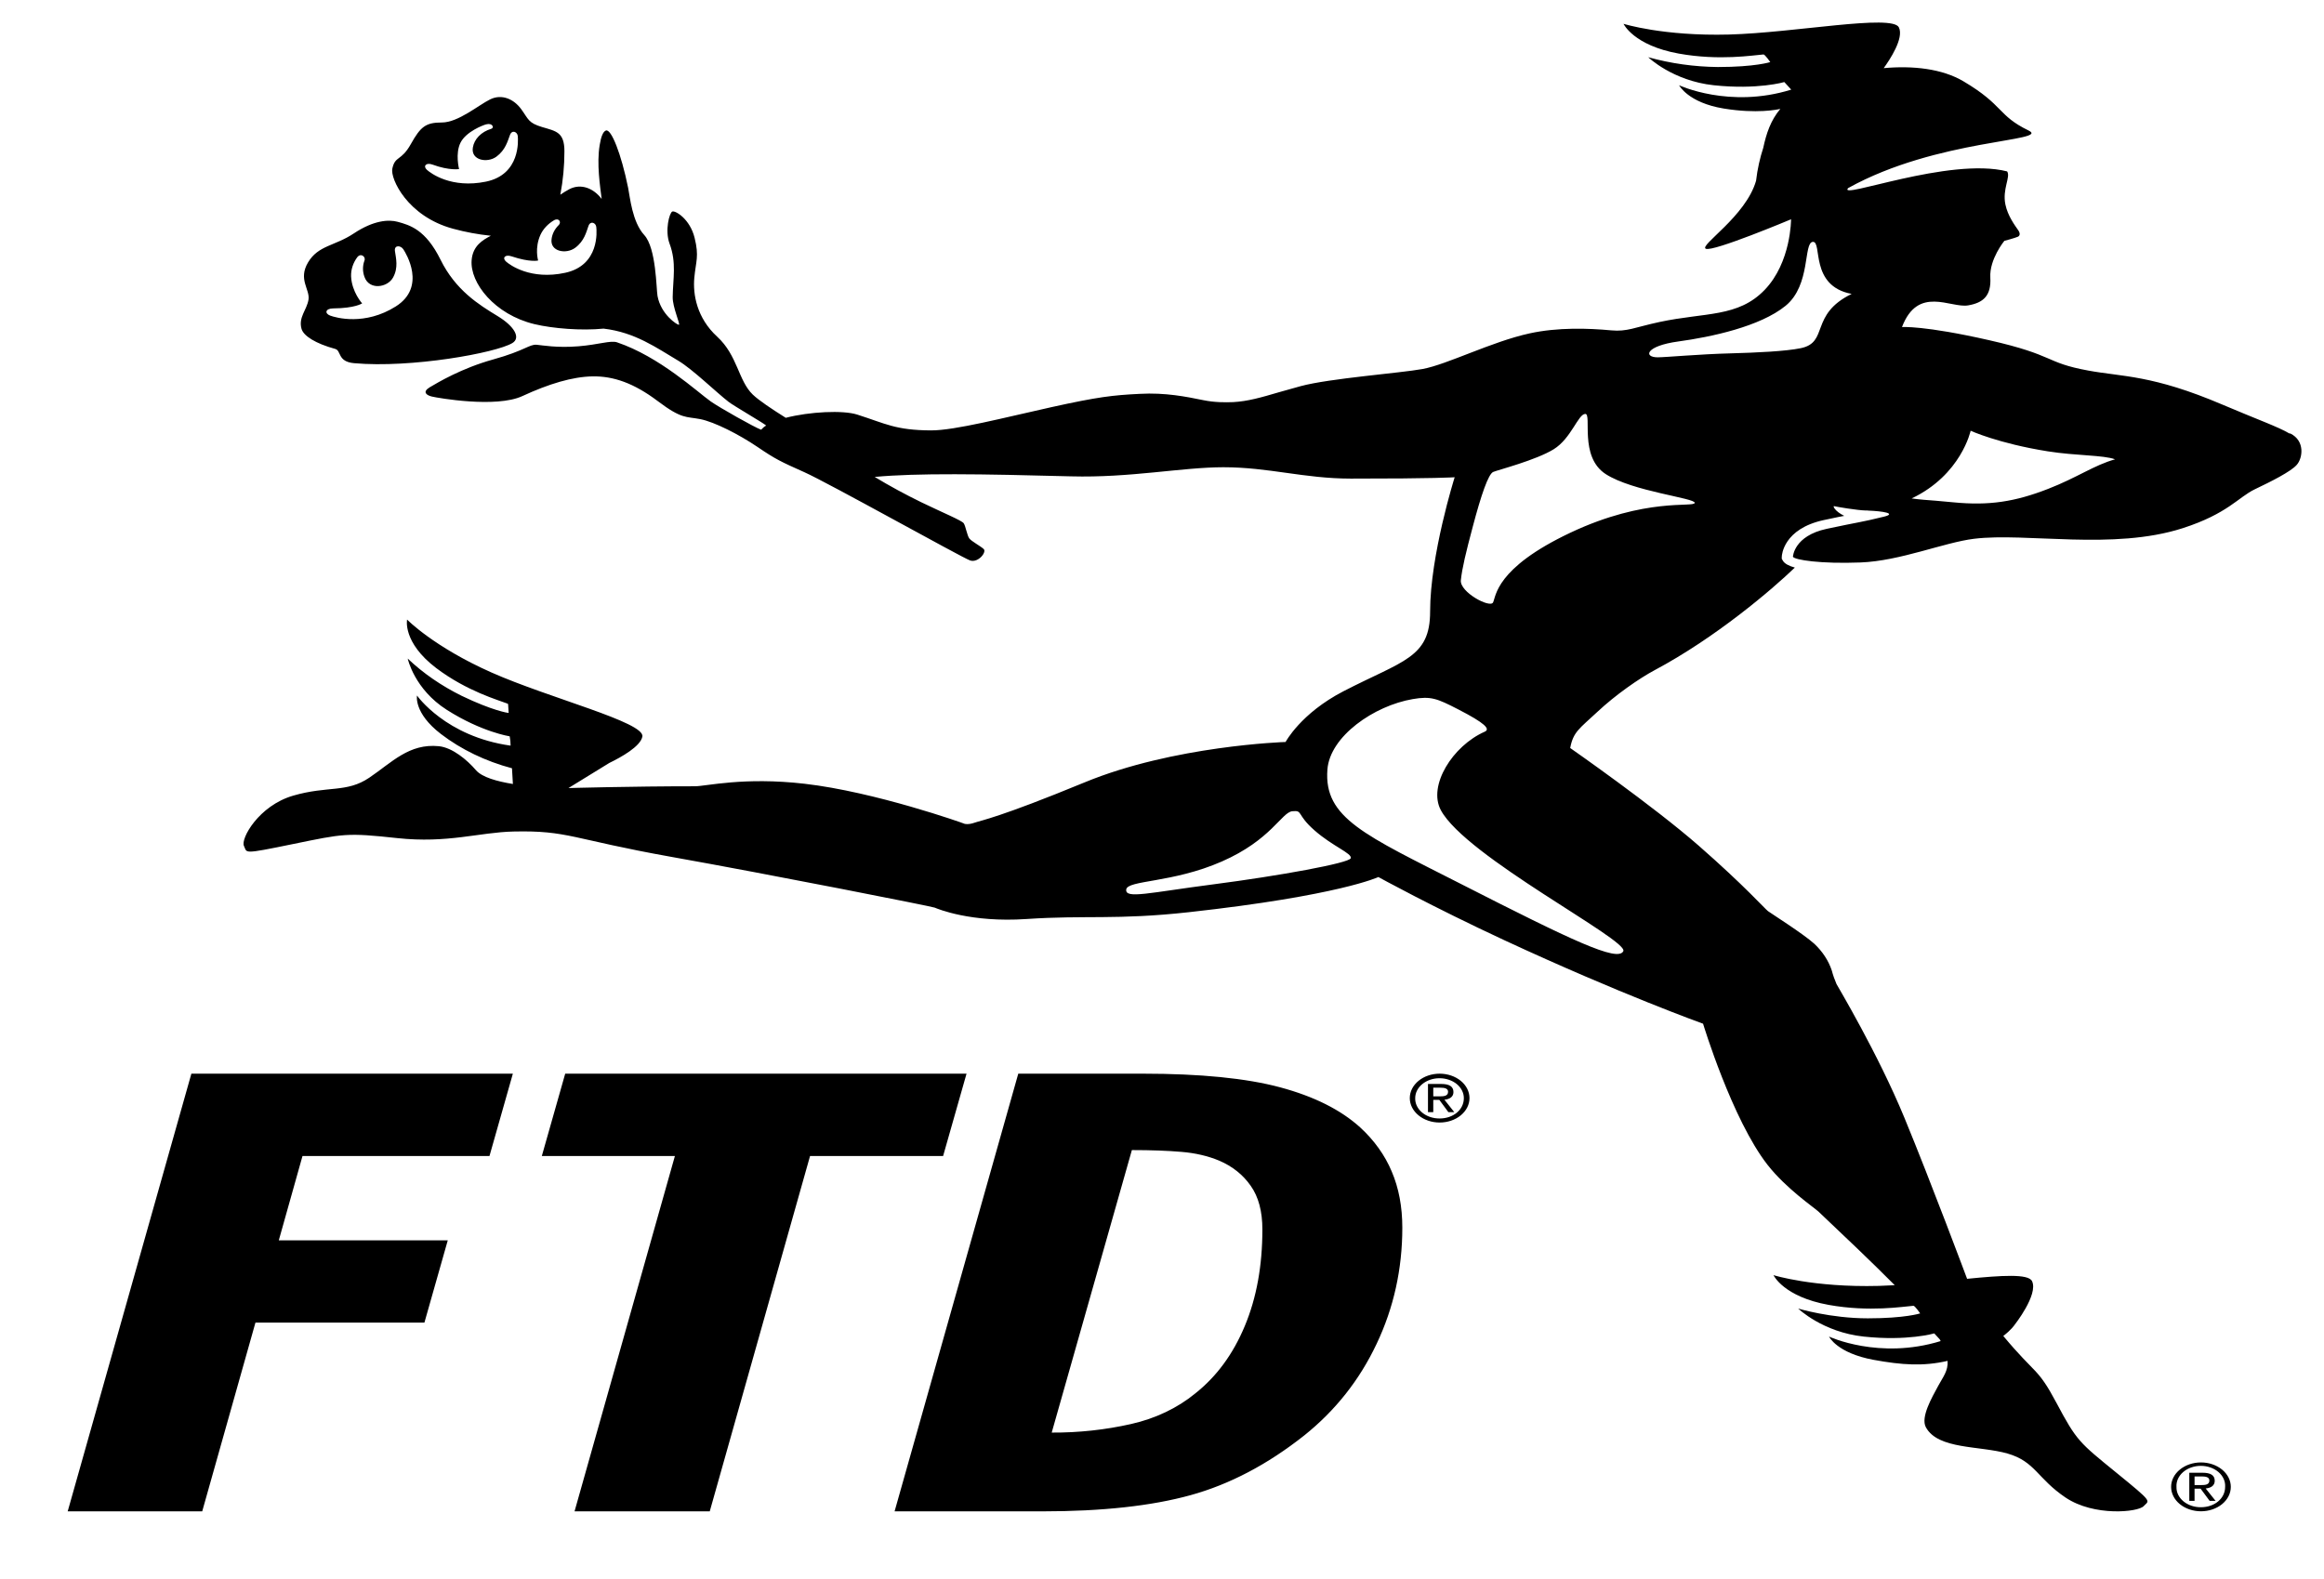 <?xml version="1.0" encoding="UTF-8"?>
<svg width="103px" height="70px" viewBox="0 0 103 70" version="1.1" xmlns="http://www.w3.org/2000/svg" xmlns:xlink="http://www.w3.org/1999/xlink">
    <title>ftd-logo-home</title>
    <g id="ftd-logo-home" stroke="none" stroke-width="1" fill="none" fill-rule="evenodd">
        <g id="ftd" transform="translate(3, 1)" fill="#000000">
            <path d="M94.547,63.831 C94.196,63.831 93.859,63.946 93.611,64.149 C93.363,64.352 93.224,64.627 93.224,64.914 C93.224,65.201 93.363,65.477 93.611,65.68 C93.859,65.883 94.196,65.997 94.547,65.997 C94.898,65.997 95.235,65.883 95.483,65.68 C95.731,65.477 95.87,65.201 95.87,64.914 C95.87,64.627 95.731,64.352 95.483,64.149 C95.235,63.946 94.898,63.831 94.547,63.831 Z M94.547,65.817 C94.403,65.819 94.259,65.796 94.126,65.751 C93.993,65.706 93.872,65.639 93.77,65.555 C93.669,65.471 93.59,65.371 93.536,65.261 C93.483,65.151 93.458,65.034 93.462,64.916 C93.454,64.796 93.476,64.676 93.526,64.563 C93.577,64.45 93.655,64.347 93.756,64.259 C93.857,64.172 93.978,64.102 94.113,64.055 C94.248,64.007 94.393,63.983 94.54,63.983 C94.687,63.983 94.832,64.007 94.967,64.055 C95.102,64.102 95.224,64.172 95.325,64.259 C95.426,64.347 95.504,64.45 95.554,64.563 C95.605,64.676 95.626,64.796 95.618,64.916 C95.618,65.434 95.145,65.817 94.547,65.817 Z M95.157,64.646 C95.157,64.4 94.978,64.288 94.613,64.288 L94.03,64.288 L94.03,65.536 L94.263,65.536 L94.263,64.995 L94.532,64.995 L94.932,65.536 L95.196,65.536 L94.756,64.986 C94.983,64.964 95.157,64.863 95.157,64.646 L95.157,64.646 Z M94.263,64.835 L94.263,64.452 L94.582,64.452 C94.745,64.452 94.919,64.476 94.919,64.631 C94.919,64.823 94.738,64.835 94.54,64.835 L94.263,64.835 L94.263,64.835 Z M10.362,13.572 C10.448,13.892 10.987,14.23 11.857,14.468 C12.134,14.544 11.948,15.032 12.69,15.1 C15.222,15.328 18.986,14.645 19.708,14.208 C20.08,13.986 19.825,13.482 19.054,13.012 C18.213,12.502 17.192,11.863 16.526,10.516 C15.862,9.169 15.159,8.98 14.625,8.833 C14.231,8.725 13.564,8.761 12.68,9.349 C11.839,9.91 11.107,9.87 10.654,10.631 C10.201,11.39 10.744,11.823 10.673,12.283 C10.598,12.745 10.222,13.06 10.362,13.572 L10.362,13.572 Z M11.766,12.672 C12.744,12.664 13.05,12.449 13.05,12.449 C13.05,12.449 12.592,11.947 12.56,11.25 C12.551,10.951 12.647,10.655 12.837,10.399 C13.001,10.199 13.224,10.39 13.152,10.553 C13.066,10.789 13.067,11.039 13.153,11.274 C13.363,11.874 14.167,11.751 14.416,11.31 C14.666,10.866 14.547,10.44 14.503,10.125 C14.468,9.851 14.762,9.872 14.879,10.056 C14.99,10.228 15.913,11.716 14.544,12.583 C13.174,13.449 11.889,13.087 11.631,12.99 C11.376,12.892 11.421,12.675 11.766,12.672 L11.766,12.672 Z M98.51,18.218 C98.51,18.218 98.491,18.218 98.462,18.214 C97.964,17.918 97.043,17.596 95.5,16.938 C92.391,15.612 91.075,15.709 89.555,15.428 C87.595,15.068 88.133,14.757 85.162,14.082 C82.266,13.423 81.296,13.499 81.296,13.499 C82.007,11.639 83.452,12.671 84.227,12.538 C84.902,12.423 85.258,12.11 85.211,11.3 C85.167,10.49 85.833,9.677 85.833,9.677 C85.833,9.677 86.319,9.548 86.436,9.493 C86.534,9.444 86.536,9.332 86.45,9.209 C86.299,8.992 85.983,8.568 85.88,8.067 C85.735,7.376 86.122,6.84 85.956,6.598 C83.399,5.947 78.42,7.885 78.91,7.338 C82.857,5.141 87.918,5.276 86.904,4.784 C85.522,4.112 85.823,3.672 84.021,2.605 C83.082,2.048 81.787,1.901 80.486,2.021 C80.748,1.66 81.394,0.692 81.159,0.214 C80.866,-0.383 76.544,0.452 73.629,0.531 C70.716,0.609 68.955,0.056 68.955,0.056 C68.955,0.056 69.396,1.013 71.4,1.375 C73.212,1.702 74.716,1.446 75.158,1.414 C75.221,1.41 75.459,1.752 75.459,1.752 C75.459,1.752 74.793,1.971 73.137,1.971 C72.087,1.961 71.045,1.814 70.05,1.537 C70.05,1.537 71.133,2.584 72.955,2.779 C74.9,2.986 76.081,2.638 76.081,2.638 L76.388,2.973 C73.651,3.827 71.417,2.779 71.417,2.779 C71.417,2.779 71.813,3.551 73.394,3.811 C74.868,4.053 75.787,3.855 75.905,3.827 C75.473,4.339 75.283,4.924 75.147,5.556 C75.006,5.989 74.89,6.482 74.829,7.013 C74.378,8.594 72.291,9.884 72.602,10.028 C72.919,10.176 76.38,8.721 76.38,8.721 C76.38,8.721 76.388,10.628 75.209,11.852 C74.028,13.077 72.583,12.839 70.547,13.275 C69.444,13.513 69.114,13.712 68.408,13.645 C67.406,13.551 66.045,13.504 64.788,13.78 C63.102,14.149 61.143,15.158 60.045,15.359 C59.066,15.54 55.929,15.771 54.644,16.119 L53.691,16.386 C52.885,16.623 52.297,16.791 51.662,16.826 C51.299,16.84 50.841,16.844 50.327,16.739 C49.58,16.587 48.651,16.397 47.515,16.46 C46.326,16.518 45.658,16.594 43.598,17.05 C41.542,17.505 39.31,18.087 38.257,18.08 C36.68,18.071 36.253,17.78 34.992,17.379 C34.365,17.177 32.883,17.248 31.825,17.522 C31.207,17.133 30.646,16.761 30.364,16.493 C29.72,15.876 29.691,14.754 28.785,13.925 C27.882,13.095 27.704,12.052 27.772,11.314 C27.841,10.574 27.991,10.372 27.785,9.543 C27.581,8.713 26.937,8.326 26.798,8.377 C26.668,8.425 26.459,9.22 26.675,9.8 C26.991,10.641 26.825,11.358 26.814,12.166 C26.805,12.625 27.17,13.399 27.087,13.399 C27.005,13.399 26.291,12.939 26.141,12.12 C26.084,11.803 26.087,10.003 25.553,9.419 C25.017,8.836 24.921,7.727 24.838,7.323 C24.534,5.823 24.088,4.69 23.851,4.787 C23.726,4.838 23.638,5.057 23.578,5.429 C23.439,6.268 23.596,7.248 23.667,7.828 L23.662,7.815 C23.311,7.351 22.755,7.116 22.232,7.387 C22.094,7.462 21.961,7.543 21.834,7.631 C21.955,6.995 22.015,6.352 22.015,5.708 C22.015,4.852 21.645,4.817 21.026,4.632 C20.411,4.447 20.431,4.296 20.102,3.842 C19.772,3.389 19.238,3.152 18.723,3.406 C18.211,3.657 17.305,4.43 16.585,4.43 C15.865,4.43 15.641,4.615 15.208,5.388 C14.776,6.161 14.509,5.893 14.387,6.482 C14.296,6.914 15.049,8.591 17.08,9.14 C17.625,9.288 18.186,9.393 18.755,9.451 C18.397,9.637 17.954,9.894 17.903,10.531 C17.82,11.544 18.926,12.946 20.685,13.369 C21.511,13.567 22.78,13.665 23.75,13.568 C25.147,13.73 26.099,14.421 27.06,14.99 C27.691,15.364 28.745,16.392 29.296,16.818 C29.512,16.986 30.844,17.759 30.95,17.859 L30.954,17.866 C30.868,17.916 30.794,17.979 30.734,18.05 C30.448,17.949 28.899,17.076 28.5,16.796 C27.909,16.379 26.237,14.814 24.345,14.175 C24.066,14.081 23.539,14.277 22.641,14.351 C21.695,14.43 21.031,14.306 20.791,14.284 C20.463,14.252 20.272,14.542 18.861,14.934 C17.449,15.327 16.41,15.955 16.05,16.166 C15.695,16.379 15.909,16.527 16.148,16.581 C16.401,16.641 18.985,17.098 20.151,16.559 C21.315,16.021 22.371,15.696 23.277,15.685 C24.183,15.674 25.087,15.977 26.154,16.783 C27.223,17.591 27.403,17.457 28.034,17.58 C28.664,17.703 29.761,18.264 30.57,18.812 C31.378,19.362 31.599,19.463 32.653,19.935 C33.71,20.405 39.637,23.722 39.994,23.845 C40.35,23.967 40.746,23.472 40.595,23.336 C40.445,23.202 40.055,22.995 39.96,22.87 C39.865,22.747 39.796,22.321 39.713,22.198 C39.631,22.075 38.787,21.728 37.836,21.268 C37.124,20.921 36.433,20.546 35.766,20.143 C37.645,19.966 40.481,20.011 44.47,20.117 C47.089,20.188 49.372,19.715 51.216,19.713 C53.242,19.713 54.79,20.215 56.866,20.217 C60.635,20.22 61.471,20.157 61.471,20.157 C61.471,20.157 60.383,23.606 60.383,26.112 C60.383,28.167 59.183,28.279 56.54,29.645 C54.646,30.625 53.977,31.893 53.977,31.893 C53.93,31.893 48.999,32.058 45.065,33.686 C41.248,35.259 40.475,35.37 40.193,35.471 C39.913,35.57 39.752,35.521 39.752,35.521 C39.7,35.494 35.778,34.102 32.653,33.744 C29.962,33.434 28.294,33.856 27.8,33.856 C24.962,33.856 22.194,33.936 22.194,33.936 L24.002,32.824 C24.529,32.568 25.389,32.09 25.47,31.653 C25.587,31.018 21.342,29.949 18.78,28.811 C16.217,27.673 15.042,26.466 15.042,26.466 C15.042,26.466 14.831,27.474 16.333,28.616 C17.695,29.646 19.1,30.038 19.5,30.195 C19.509,30.197 19.514,30.208 19.52,30.222 L19.544,30.607 C19.502,30.603 18.846,30.511 17.464,29.848 C16.564,29.404 15.756,28.847 15.07,28.196 C15.07,28.196 15.357,29.55 16.807,30.471 C18.354,31.454 19.59,31.642 19.59,31.642 L19.619,31.842 L19.63,32.055 C16.753,31.653 15.482,29.834 15.482,29.834 C15.482,29.834 15.325,30.605 16.545,31.541 C17.445,32.229 18.519,32.747 19.691,33.058 L19.732,33.755 C19.022,33.639 18.368,33.457 18.096,33.145 C17.699,32.682 17.048,32.141 16.452,32.08 C15.132,31.947 14.37,32.798 13.365,33.477 C12.361,34.156 11.533,33.825 9.993,34.272 C8.456,34.72 7.658,36.19 7.812,36.501 C7.966,36.812 7.702,36.887 9.983,36.418 C12.241,35.955 12.364,35.912 14.605,36.154 C16.845,36.396 18.236,35.897 19.759,35.862 C22.178,35.807 22.344,36.199 26.744,36.984 C31.146,37.768 38.309,39.185 38.426,39.236 C38.541,39.286 40.029,39.91 42.496,39.741 C45.094,39.564 46.491,39.792 49.695,39.438 C56.363,38.701 58.09,37.88 58.09,37.88 C58.09,37.88 60.469,39.192 63.678,40.683 C68.82,43.071 72.48,44.382 72.48,44.382 C72.48,44.382 73.768,48.636 75.344,50.647 C76.169,51.697 77.416,52.542 77.593,52.709 C78.8,53.854 79.898,54.891 80.975,55.974 C80.738,55.987 80.503,55.996 80.275,56.005 C77.362,56.082 75.601,55.528 75.601,55.528 C75.601,55.528 76.042,56.486 78.046,56.847 C79.858,57.174 81.361,56.919 81.804,56.887 C81.867,56.883 82.103,57.224 82.103,57.224 C82.103,57.224 81.438,57.443 79.783,57.443 C78.131,57.443 76.696,57.01 76.696,57.01 C76.696,57.01 77.779,58.057 79.601,58.252 C81.544,58.459 82.727,58.111 82.727,58.111 L82.967,58.372 L83.011,58.451 C80.283,59.292 78.063,58.252 78.063,58.252 C78.063,58.252 78.406,58.982 80.038,59.283 C81.291,59.514 82.254,59.576 83.317,59.329 C83.349,59.77 83.116,60.04 82.903,60.434 C82.625,60.951 82.114,61.824 82.355,62.272 C82.896,63.266 84.746,63.083 85.975,63.437 C87.205,63.791 87.286,64.539 88.547,65.389 C89.809,66.236 91.761,66.037 92.007,65.769 C92.254,65.502 92.469,65.646 90.801,64.289 C89.153,62.946 89.043,62.884 88.141,61.188 C87.294,59.597 87.242,59.972 85.786,58.225 C86.15,57.945 86.282,57.739 86.282,57.739 C86.282,57.739 87.352,56.389 87.059,55.793 C86.897,55.46 85.708,55.54 84.182,55.691 C84.182,55.691 82.583,51.409 81.404,48.552 C80.224,45.693 78.447,42.728 78.394,42.623 C78.308,42.425 78.237,42.222 78.183,42.016 C78.036,41.58 77.771,41.176 77.407,40.835 C76.929,40.402 75.503,39.499 75.358,39.392 C75.216,39.286 74.327,38.277 72.291,36.494 C70.256,34.712 66.591,32.16 66.591,32.16 C66.728,31.438 66.998,31.303 67.798,30.556 C68.595,29.808 69.653,29.072 70.332,28.71 C73.046,27.264 75.537,25.135 76.547,24.162 L76.546,24.161 C76.289,24.089 76.096,23.992 76.018,23.858 L75.966,23.768 L75.97,23.67 C75.971,23.62 76.037,22.44 77.837,22.054 C78.087,21.999 78.298,21.956 78.477,21.919 L78.737,21.869 C78.31,21.659 78.217,21.417 78.291,21.439 C78.377,21.463 79.307,21.622 79.694,21.631 L79.765,21.631 C79.78,21.633 79.793,21.636 79.809,21.636 C80.427,21.66 81.088,21.76 80.495,21.905 C79.471,22.158 79.425,22.131 77.96,22.444 C76.497,22.758 76.463,23.683 76.463,23.683 C76.546,23.823 77.693,24.003 79.456,23.935 C81.221,23.869 83.148,23.049 84.496,22.884 C86.814,22.602 90.654,23.41 93.744,22.413 C95.732,21.771 96.205,21.04 96.931,20.692 C97.66,20.344 98.53,19.908 98.793,19.607 C99.057,19.307 99.167,18.545 98.51,18.218 L98.51,18.218 Z M18.539,7.052 C17.003,7.367 16.088,6.681 15.916,6.524 C15.742,6.365 15.882,6.191 16.17,6.297 C16.916,6.571 17.346,6.495 17.346,6.495 C17.346,6.495 17.167,5.805 17.412,5.321 C17.657,4.838 18.402,4.549 18.549,4.512 C18.834,4.436 18.919,4.672 18.767,4.712 C18.552,4.777 18.363,4.888 18.221,5.034 C18.078,5.18 17.987,5.355 17.957,5.541 C17.863,6.106 18.593,6.242 19,5.946 C19.405,5.648 19.498,5.257 19.603,4.981 C19.694,4.74 19.931,4.845 19.948,5.033 C19.965,5.211 20.073,6.735 18.539,7.052 L18.539,7.052 Z M22.05,11.093 C20.524,11.425 19.596,10.748 19.424,10.592 C19.25,10.434 19.382,10.266 19.673,10.364 C20.501,10.641 20.85,10.549 20.85,10.549 C20.85,10.549 20.683,9.995 20.958,9.399 C21.079,9.143 21.288,8.921 21.56,8.761 C21.785,8.641 21.89,8.865 21.758,8.982 C21.584,9.156 21.476,9.367 21.447,9.59 C21.362,10.155 22.092,10.284 22.494,9.984 C22.897,9.684 22.983,9.291 23.082,9.013 C23.169,8.774 23.409,8.875 23.427,9.063 C23.448,9.241 23.579,10.762 22.05,11.093 L22.05,11.093 Z M50.797,38.201 C47.919,38.574 46.87,38.861 46.914,38.436 C46.959,38.011 48.965,38.151 51.152,37.191 C53.338,36.233 53.803,35.013 54.274,34.963 C54.759,34.915 54.443,35.096 55.258,35.81 C56.071,36.526 56.931,36.827 56.865,37.046 C56.797,37.263 53.678,37.827 50.797,38.201 L50.797,38.201 Z M68.945,41.167 C68.697,41.659 66.667,40.692 61.779,38.202 C57.476,36.01 55.665,35.266 55.831,33.114 C55.942,31.642 57.895,30.285 59.617,29.991 C60.413,29.855 60.684,29.959 61.628,30.447 C62.811,31.055 63.068,31.321 62.801,31.438 C61.385,32.062 60.278,33.824 60.856,34.911 C61.953,36.973 69.19,40.673 68.945,41.167 L68.945,41.167 Z M66.598,22.616 C63.254,24.197 63.308,25.453 63.171,25.709 C63.034,25.968 61.691,25.25 61.745,24.723 C61.799,24.197 61.968,23.493 62.277,22.334 C62.645,20.944 62.963,20.011 63.181,19.921 C63.401,19.83 65.077,19.399 65.858,18.917 C66.638,18.436 66.941,17.36 67.257,17.349 C67.571,17.336 66.97,19.242 68.163,20.015 C69.354,20.789 72.152,21.081 72.11,21.294 C72.068,21.508 69.944,21.037 66.598,22.616 Z M76.808,14.436 C76.137,14.573 74.876,14.633 73.693,14.665 C72.34,14.699 70.814,14.84 70.469,14.84 C69.824,14.84 69.932,14.335 71.383,14.138 C72.833,13.94 75.01,13.478 76.138,12.556 C77.267,11.635 76.918,9.746 77.347,9.722 C77.778,9.7 77.186,11.678 79.065,12.029 C77.186,12.95 78.07,14.178 76.808,14.436 Z M87.774,20.672 C86.308,21.243 85.155,21.424 83.569,21.268 C82.938,21.205 82.58,21.182 82.276,21.157 C82.091,21.142 81.908,21.121 81.725,21.096 C83.922,20.051 84.339,18.095 84.339,18.095 C84.339,18.095 85.559,18.657 87.759,19.008 C89.011,19.207 90.229,19.171 90.74,19.362 C89.811,19.621 89.077,20.165 87.774,20.672 Z M60.805,46.597 C60.454,46.597 60.118,46.711 59.87,46.914 C59.622,47.117 59.482,47.393 59.482,47.68 C59.482,47.967 59.622,48.242 59.87,48.445 C60.118,48.649 60.454,48.763 60.805,48.763 C61.156,48.763 61.493,48.649 61.741,48.445 C61.989,48.242 62.128,47.967 62.128,47.68 C62.128,47.393 61.989,47.117 61.741,46.914 C61.493,46.711 61.156,46.597 60.805,46.597 L60.805,46.597 Z M60.805,48.583 C60.661,48.584 60.518,48.562 60.385,48.517 C60.251,48.472 60.13,48.405 60.029,48.321 C59.928,48.237 59.849,48.137 59.796,48.027 C59.743,47.917 59.718,47.799 59.722,47.681 C59.722,47.447 59.836,47.223 60.038,47.057 C60.24,46.892 60.514,46.799 60.8,46.799 C61.086,46.799 61.36,46.892 61.563,47.057 C61.765,47.223 61.878,47.447 61.878,47.681 C61.878,48.201 61.405,48.583 60.805,48.583 L60.805,48.583 Z M61.417,47.413 C61.417,47.165 61.236,47.053 60.873,47.053 L60.288,47.053 L60.288,48.302 L60.523,48.302 L60.523,47.76 L60.792,47.76 L61.192,48.302 L61.454,48.302 L61.017,47.752 C61.243,47.73 61.417,47.63 61.417,47.413 L61.417,47.413 Z M60.523,47.603 L60.523,47.219 L60.842,47.219 C61.003,47.219 61.179,47.243 61.179,47.398 C61.179,47.589 60.998,47.603 60.799,47.603 L60.523,47.603 Z M0,66 L5.962,66 L8.321,57.634 L15.81,57.634 L16.845,53.986 L9.356,53.986 L10.407,50.246 L18.694,50.246 L19.73,46.597 L5.482,46.597 L0,66 L0,66 Z M39.837,46.597 L22.05,46.597 L21.014,50.246 L26.912,50.246 L22.464,66 L28.456,66 L32.902,50.246 L38.799,50.246 L39.837,46.597 L39.837,46.597 Z M57.285,48.981 C56.425,48.2 55.243,47.607 53.74,47.203 C52.238,46.799 50.204,46.597 47.644,46.597 L42.13,46.597 L36.648,66 L43.198,66 C45.844,66 48.032,65.761 49.763,65.283 C51.496,64.805 53.174,63.924 54.8,62.638 C56.18,61.535 57.252,60.182 58.01,58.578 C58.771,56.975 59.151,55.258 59.151,53.426 C59.151,52.496 58.994,51.664 58.68,50.93 C58.378,50.211 57.904,49.548 57.285,48.981 Z M52.169,57.784 C51.65,59.03 50.917,60.027 49.972,60.774 C49.184,61.421 48.203,61.888 47.126,62.129 C45.982,62.387 44.799,62.515 43.612,62.508 L47.165,49.984 C48.017,49.984 48.749,50.011 49.365,50.064 C49.98,50.115 50.538,50.245 51.038,50.454 C51.623,50.706 52.088,51.076 52.432,51.568 C52.779,52.059 52.949,52.704 52.949,53.504 C52.949,55.111 52.691,56.537 52.169,57.784 L52.169,57.784 Z" id="Shape"></path>
        </g>
    </g>
</svg>